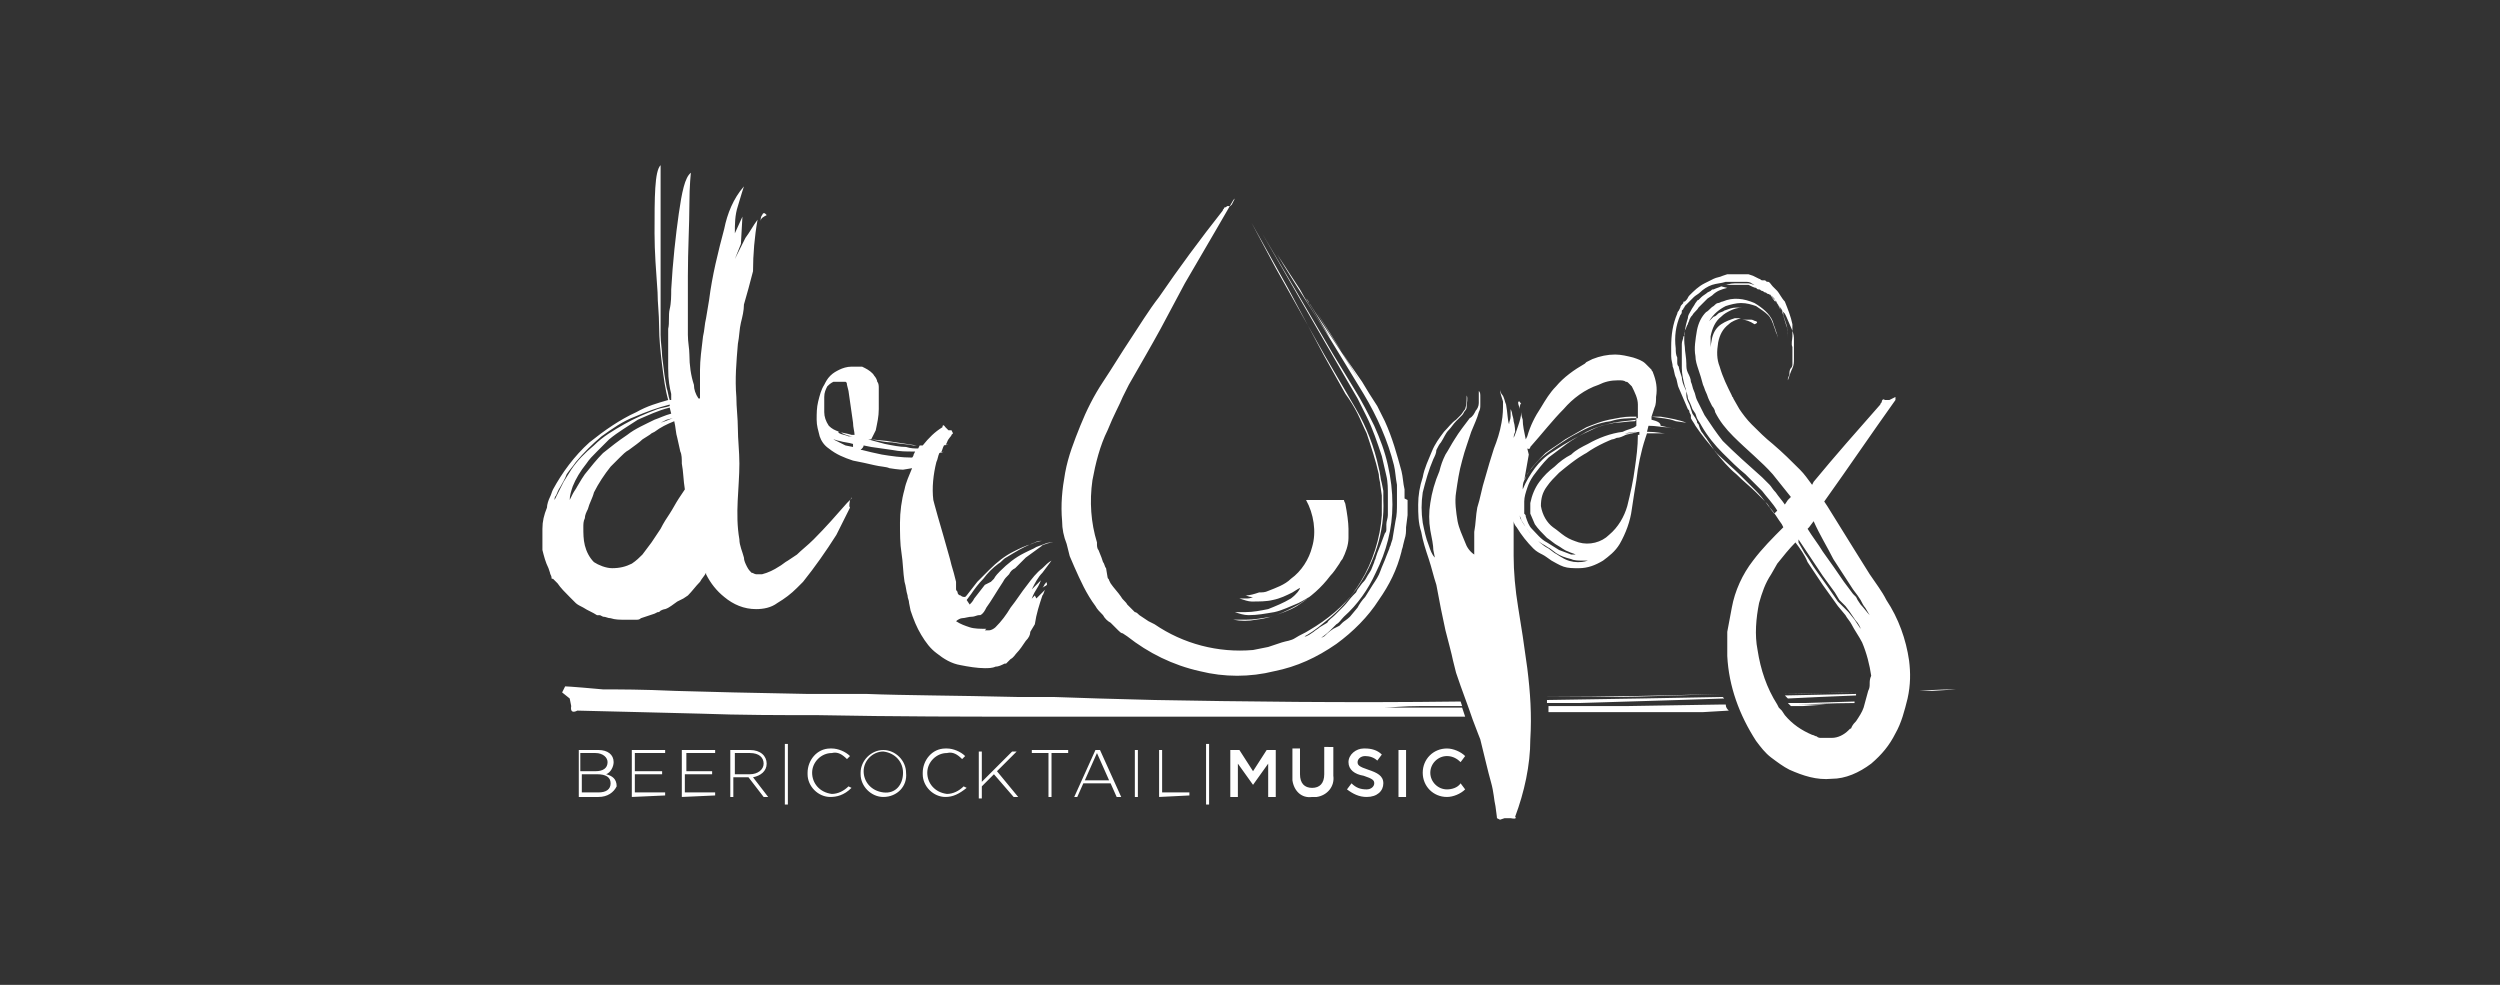 <?xml version="1.0" encoding="utf-8"?>
<!-- Generator: Adobe Illustrator 21.1.0, SVG Export Plug-In . SVG Version: 6.00 Build 0)  -->
<svg version="1.1" id="Livello_1" xmlns="http://www.w3.org/2000/svg" xmlns:xlink="http://www.w3.org/1999/xlink" x="0px" y="0px"
	 viewBox="0 0 165 65" style="enable-background:new 0 0 165 65;" xml:space="preserve">
<rect x="0" y="0" width="165" height="65" fill="#333333" stroke="none"/>
<style type="text/css">
	.st0{fill:none;}
	.st1{fill:#FFFFFF;}
</style>
<rect class="st0" width="165" height="65"/>
<title>drops-bari</title>
<g id="Livello_2">
	<g id="Livello_1-2">
		<path class="st1" d="M107.9,28.7h0.2l0,0H107.9 M108.3,28.7c-0.1,0-0.2,0-0.2,0c0,0.8-0.1,1.5-0.2,2.2c-0.1,0.8-0.3,1.7-0.5,2.5
			c-0.2,0.7-0.6,1.4-1.2,1.9c-0.5,0.5-1.3,0.7-2,0.5c-0.3-0.1-0.6-0.2-0.9-0.4c-0.3-0.2-0.5-0.4-0.8-0.6c-0.4-0.3-0.7-0.8-0.8-1.4
			c0-0.5,0.1-0.9,0.4-1.3c0.2-0.3,0.5-0.6,0.8-0.9c0.6-0.5,1-0.8,1.3-1c0.3-0.2,0.5-0.3,0.5-0.3c0.7-0.5,1.6-0.9,2.5-1.2
			c0.3-0.1,0.5-0.1,0.7-0.1c-0.4,0-0.8,0.1-1.2,0.2c-0.3,0.1-0.7,0.2-1,0.3c-0.3,0.1-0.4,0.2-0.4,0.2c0.2-0.1,0.3-0.1,0.5-0.2
			l0.4-0.1l0.2,0c0,0,0.1,0,0.3-0.1c0.2,0,0.4-0.1,0.6-0.2c0.4-0.1,0.8-0.2,0.9-0.2v0.2L108.3,28.7
			C108.6,28.6,108.2,28.7,108.3,28.7 M104.1,37.1c-0.3,0-0.7-0.1-1-0.3c-0.2-0.1-0.3-0.2-0.5-0.3l-0.4-0.3c-0.4-0.2-0.7-0.5-1.1-0.9
			c-0.2-0.2-0.4-0.5-0.6-0.8c-0.1-0.2-0.2-0.3-0.2-0.5v-0.1c0-0.2,0-0.3,0-0.5l0,0v0.2l0,0v0.1l0,0l0,0v0.1V34
			c0,0.1,0.1,0.2,0.1,0.3c0.1,0.2,0.2,0.3,0.3,0.5c0.3,0.4,0.6,0.8,1.1,1.1c0.2,0.1,0.3,0.2,0.5,0.3l0.4,0.3c0.3,0.2,0.6,0.3,1,0.4
			c0.2,0.1,0.5,0.1,0.8,0.1c0.1,0,0.1,0,0.2,0h0.1C104.5,37.1,104.3,37.1,104.1,37.1 M107.9,27.8c-0.4,0-0.9,0.1-1.3,0.1
			c-0.5,0.1-1,0.2-1.4,0.4c-0.9,0.4-1.8,0.9-2.7,1.5c-0.5,0.3-0.9,0.7-1.2,1.1c-0.3,0.4-0.6,0.9-0.8,1.4c0-0.2,0-0.4,0.1-0.6
			c0.1-0.1,0.1-0.3,0.2-0.4c0.3-0.5,0.8-1,1.2-1.4c0.4-0.3,0.9-0.6,1.3-0.9c0.5-0.3,0.9-0.5,1.4-0.8c0.5-0.2,1-0.4,1.5-0.5
			c0.5-0.1,1-0.2,1.4-0.2h0.4c0,0.1,0,0.1,0,0.2L107.9,27.8 M108,28.5L108,28.5l-0.6,0.1c-0.3,0-0.6,0.1-0.6,0.1
			C107.3,28.6,107.7,28.5,108,28.5 M107.1,28.5c-0.8,0.1-1.6,0.4-2.3,0.8c-0.4,0.2-0.8,0.4-1.1,0.7c-0.4,0.2-0.8,0.5-1.1,0.8
			c-0.4,0.3-0.7,0.6-1,1c-0.3,0.4-0.5,0.9-0.6,1.4c0,0.1,0,0.3,0,0.4v0.1v0.1v0.1c0.1,0.2,0.2,0.5,0.3,0.7c0.2,0.3,0.5,0.6,0.8,0.9
			c0.3,0.2,0.5,0.4,0.7,0.5c0.2,0.1,0.4,0.3,0.7,0.4c0.2,0.1,0.3,0.1,0.5,0.2h0.2c-0.2,0-0.3,0-0.5,0c-0.3-0.1-0.5-0.2-0.8-0.3
			c-0.3-0.2-0.5-0.3-0.8-0.5c-0.4-0.2-0.7-0.6-1-0.9c-0.2-0.2-0.3-0.5-0.4-0.8c0-0.1,0-0.1-0.1-0.2v-0.1v-0.1v-0.1
			c0-0.2,0-0.3,0-0.5c0-0.3,0.1-0.6,0.2-0.9c0.1-0.3,0.2-0.5,0.4-0.8c0.3-0.4,0.6-0.8,1-1.2c0.4-0.3,0.8-0.6,1.2-0.9
			c0.4-0.3,0.8-0.5,1.3-0.8c0.4-0.2,0.9-0.4,1.4-0.5c0.6-0.2,1.3-0.2,1.9-0.3c0,0.1,0,0.1,0,0.2c0,0.1,0,0.2,0,0.2
			C107.8,28.3,107.5,28.3,107.1,28.5 M100.8,29.6c0.2,0.1,0.2-0.1,0.2-0.1c0.8-0.9,1.5-1.8,2.2-2.5c0.6-0.7,1.4-1.3,2.3-1.6
			c0.4-0.2,0.8-0.3,1.3-0.3c0.2,0,0.4,0,0.5,0.1c0.1,0,0.1,0,0.2,0.1l0.1,0.1l0,0l0.1,0.1c0.2,0.4,0.4,0.8,0.4,1.2
			c0,0.3,0,0.6,0,0.9c-0.6,0-1.2,0-1.8,0.2c-0.8,0.1-1.5,0.4-2.2,0.8c-0.4,0.2-0.7,0.4-1,0.6c-0.3,0.2-0.6,0.4-1,0.7
			c-0.4,0.3-0.7,0.6-1,1c-0.2,0.2-0.4,0.5-0.5,0.8l0,0c0.2-1.1,0.3-1.7,0.3-1.7L100.8,29.6L100.8,29.6 M109,27.7l0-0.2
			c0.6,0.1,1.1,0.1,1.6,0.3l0.7,0.1c-0.5-0.2-1.1-0.3-1.7-0.4l-0.6,0l0,0l0.2-0.6c0.1-0.2,0.1-0.5,0.1-0.7c0.1-0.6,0-1.1-0.2-1.6
			c0-0.1-0.1-0.1-0.1-0.2l-0.1-0.1l-0.1-0.1l-0.1-0.1l0,0l0,0l0,0l-0.1-0.1l0,0l0,0c-0.2-0.2-0.5-0.3-0.8-0.4
			c-0.4-0.1-0.8-0.2-1.2-0.2c-0.5,0-1,0.1-1.5,0.3l-0.4,0.2l-0.1,0.1c-0.7,0.4-1.4,0.9-1.9,1.5c-0.4,0.4-0.7,0.9-1,1.4
			c-0.4,0.6-0.7,1.2-0.9,1.9l-0.1,0.2c-0.1-0.5-0.2-0.9-0.2-1.3c-0.1-0.3-0.1-0.4-0.1-0.6v0.1c0,0.3-0.1,0.6-0.2,0.9
			c-0.1,0.3-0.2,0.6-0.3,0.8l-0.1,0.4c0,0,0.1-0.2,0.1-0.4s0.1-0.4,0.1-0.4s0-0.4-0.1-0.7c0-0.2-0.1-0.4-0.1-0.5S99.7,27,99.7,27
			c0,0.2,0,0.3,0,0.5c0,0.2-0.1,0.3-0.1,0.5c-0.1-0.2-0.1-0.8-0.2-1.3c-0.1-0.2-0.1-0.5-0.3-0.7C99,25.8,99,25.7,99,25.7
			c0,0.2,0.1,0.5,0.2,0.8c0,0.5,0,0.9-0.1,1.4c-0.1,0.6-0.3,1.2-0.5,1.7c-0.2,0.6-0.4,1.3-0.6,2c-0.2,0.6-0.3,1.3-0.5,1.9
			c-0.1,0.5-0.1,1.1-0.2,1.6c0,0.5,0,0.9,0,1.1v0.4c-0.3-0.2-0.5-0.5-0.6-0.8c-0.2-0.5-0.4-0.9-0.5-1.4c-0.1-0.6-0.2-1.3-0.1-1.9
			c0.1-0.7,0.2-1.4,0.4-2.1c0.1-0.4,0.2-0.7,0.3-1c0.1-0.3,0.2-0.6,0.3-0.9c0.2-0.5,0.4-0.9,0.5-1.3c0.1-0.2,0.1-0.3,0.1-0.5
			c0-0.2,0-0.3,0-0.5c0-0.2,0-0.3-0.1-0.4v-0.1c0,0.1,0,0.5,0,0.9c0,0.2-0.1,0.4-0.2,0.5c-0.1,0.2-0.2,0.4-0.4,0.5
			c-0.3,0.4-0.7,0.9-1,1.4c-0.2,0.3-0.4,0.7-0.6,1c-0.2,0.4-0.3,0.7-0.4,1.1c-0.3,0.7-0.5,1.4-0.6,2.1c-0.1,0.6-0.1,1.2,0,1.8
			c0.1,0.5,0.2,1,0.2,1.3l0.1,0.5c-0.2-0.2-0.3-0.5-0.4-0.8c-0.2-0.5-0.3-1-0.4-1.5c-0.1-0.7-0.1-1.3,0-2c0.2-0.8,0.4-1.5,0.7-2.2
			c0.1-0.2,0.2-0.4,0.2-0.6c0.1-0.2,0.2-0.4,0.3-0.5c0.2-0.3,0.3-0.6,0.5-0.8c0.2-0.2,0.3-0.4,0.5-0.6l0.2-0.2
			c0.1-0.1,0.2-0.2,0.2-0.2c0.1-0.1,0.1-0.2,0.2-0.3c0.1-0.1,0.1-0.2,0.1-0.3c0-0.2,0.1-0.5,0-0.7c0-0.2,0-0.4,0-0.5s0-0.2,0-0.2
			c0,0.1,0,0.4,0,0.7c0,0.3,0,0.6-0.1,0.9c-0.1,0.1-0.2,0.3-0.3,0.4c-0.1,0.1-0.2,0.2-0.3,0.3c-0.3,0.2-0.5,0.5-0.8,0.8
			c-0.3,0.4-0.6,0.8-0.8,1.3c-0.2,0.5-0.5,1.1-0.6,1.7c-0.2,0.6-0.3,1.2-0.3,1.8c0,0.6,0,1.2,0.2,1.8c0.1,0.6,0.3,1.2,0.5,1.8
			c0.2,0.6,0.3,1.1,0.5,1.7c0.2,1.1,0.4,2.1,0.6,3c0.2,0.8,0.4,1.5,0.5,2l0.2,0.8c0.4,1.2,0.8,2.2,1.1,3.1c0.3,0.8,0.5,1.3,0.5,1.3
			c0.3,1.2,0.5,2.1,0.7,2.8s0.2,1.2,0.3,1.6c0.1,0.7,0.1,0.8,0.1,0.8l0.2,0.1l0.3-0.1h0.4c0.5,0.1,0.3-0.1,0.3-0.1
			c0.6-1.6,1-3.4,1-5.1c0.1-1.6,0-3.1-0.2-4.7c-0.2-1.5-0.4-2.8-0.6-4c-0.2-1.2-0.3-2.4-0.3-3.4c0-0.8,0-1.6,0-2.3
			c0,0.1,0.1,0.3,0.2,0.4c0.3,0.5,0.7,1,1.1,1.4c0.2,0.2,0.4,0.3,0.6,0.4c0.2,0.1,0.3,0.2,0.6,0.4c0.2,0.1,0.5,0.3,0.8,0.4
			c0.3,0.1,0.6,0.1,1,0.1c0.6,0,1.1-0.2,1.6-0.5c0.4-0.3,0.8-0.6,1.1-1.1c0.4-0.7,0.7-1.5,0.8-2.3c0.1-0.7,0.2-1.3,0.3-1.9
			c0.1-0.9,0.3-1.9,0.6-2.8l0.1-0.3c0.6,0,1.2,0,1.2,0c-0.2,0-0.6-0.1-1.1-0.1h-0.1l0.1-0.4c0.5,0,0.9,0.1,1.2,0.1l0.6,0.1
			c-0.1,0-0.5-0.1-1-0.2C109.6,27.9,109.4,27.8,109,27.7 M100.3,26.5c-0.1,0-0.1,0-0.1,0.1c0,0.1,0.1,0.3,0.1,0.4
			c0-0.1,0-0.3,0.1-0.4C100.4,26.6,100.3,26.6,100.3,26.5 M115.8,21.4c0,0,0.3-0.1,0.1-0.2c-0.1,0-0.2-0.1-0.3-0.1
			c-0.2,0-0.4,0-0.6,0H115C115.2,21.1,115.5,21.2,115.8,21.4 M123.4,45.1c0,0.2,0,0.3-0.1,0.5c-0.1,0.4-0.2,0.7-0.3,1.1
			c-0.1,0.3-0.3,0.6-0.5,0.9c-0.1,0.1-0.2,0.2-0.3,0.4c0,0.1-0.1,0.1-0.1,0.1c0,0-0.1,0.1-0.1,0.1c-0.3,0.3-0.7,0.5-1.1,0.5
			c-0.1,0-0.1,0-0.2,0h-0.2c-0.1,0-0.2,0-0.3,0c-0.1,0-0.2,0-0.3-0.1c-0.1,0-0.2-0.1-0.3-0.1c-0.7-0.3-1.3-0.7-1.8-1.3l-0.2-0.3
			l-0.2-0.2l-0.1-0.2c-0.7-1.1-1.1-2.3-1.3-3.6c-0.2-1-0.1-2.1,0.1-3.1c0.2-0.7,0.4-1.3,0.8-1.9c0.1-0.2,0.3-0.5,0.4-0.7
			c0.4-0.5,0.8-1,1.2-1.4c0.3,0.4,0.6,0.8,0.8,1.3l1,1.5l1,1.4l0.5,0.6c0.1,0.2,0.3,0.4,0.4,0.6c0.2,0.4,0.5,0.8,0.7,1.2
			c0.3,0.7,0.5,1.5,0.6,2.2C123.4,44.8,123.4,45,123.4,45.1 M118.7,35.6l0.8,1.2l0.8,1.2l0.8,1.1l0.3,0.5l0.2,0.2l0.2,0.2
			c0.4,0.5,0.6,0.9,0.8,1.1c0.2,0.3,0.2,0.4,0.2,0.4s-0.2-0.3-0.4-0.6l-0.4-0.5l-0.3-0.3l-0.1-0.1l-0.1-0.1l-0.2-0.2
			c-0.4-0.6-0.9-1.3-1.4-2c-0.3-0.4-0.5-0.8-0.8-1.2l-0.4-0.7L118.7,35.6L118.7,35.6 M121,36.9l1.3,2l0.3,0.4l0.2,0.3
			c0.1,0.2,0.2,0.4,0.3,0.5l0.3,0.5c-0.2-0.2-0.4-0.5-0.6-0.7l-0.2-0.3l-0.1-0.2l-0.1-0.1l-0.1-0.1l-0.6-0.8c-0.4-0.6-0.9-1.3-1.4-2
			c-0.3-0.5-0.7-1-1-1.5l0.1-0.1l0.3-0.4C120.1,35.3,120.6,36.1,121,36.9 M126,43.6c-0.2-1.4-0.7-2.8-1.5-4
			c-0.3-0.6-0.7-1.1-1.1-1.7l-1-1.6l-1.8-2.9l-0.2-0.3l1.2-1.7l2.3-3.3l1.2-1.7v-0.2l-0.2,0.1l-0.2,0.1h-0.3c-0.1-0.1-0.2,0-0.2,0.1
			c0,0.1-0.1,0.1-0.1,0.2c-1.5,1.7-3,3.4-4.4,5.1l-0.1,0.2c-0.3-0.4-0.5-0.7-0.8-1c-0.6-0.6-1.1-1.1-1.8-1.7
			c-0.5-0.4-0.9-0.8-1.4-1.3c-0.3-0.3-0.6-0.7-0.8-1c-0.1-0.2-0.3-0.5-0.4-0.7c0-0.1-0.1-0.1-0.1-0.2c-0.3-0.6-0.6-1.2-0.8-1.9
			c-0.2-0.5-0.2-1-0.1-1.6c0.1-0.5,0.3-0.9,0.7-1.2c0.2-0.2,0.5-0.3,0.8-0.4c-0.1,0-0.3,0-0.4,0c-0.3,0.1-0.6,0.2-0.9,0.4
			c-0.3,0.2-0.5,0.5-0.6,0.9c-0.1,0.5-0.2,1.1-0.1,1.7c0,0.2,0.1,0.4,0.1,0.5l0.1,0.2c0,0,0-0.1-0.1-0.3c-0.1-0.2-0.1-0.5-0.1-0.7
			c0-0.2,0-0.5,0-0.7c0-0.1,0-0.2,0-0.3c0-0.2,0-0.3,0-0.5c0.1-0.5,0.3-1,0.7-1.3c0.2-0.2,0.4-0.3,0.6-0.4c0.2-0.1,0.5-0.2,0.8-0.2
			c-0.1,0-0.2,0-0.4,0c-0.3,0-0.5,0.1-0.8,0.2c-0.1,0.1-0.3,0.1-0.4,0.2c-0.1,0.1-0.2,0.2-0.3,0.2c-0.1,0.1-0.1,0.1-0.2,0.2
			l-0.1,0.1c0.3-0.5,0.7-0.8,1.1-1c0.3-0.1,0.7-0.2,1-0.2c0.4,0,0.7,0.1,1,0.2c0.3,0.2,0.6,0.4,0.8,0.6c0.2,0.2,0.3,0.5,0.4,0.8
			c0.1,0.2,0.1,0.4,0.2,0.5c0,0.1,0,0.2,0,0.2c0-0.4-0.2-0.7-0.3-1.1c-0.2-0.5-0.7-0.9-1.2-1.2c-0.7-0.3-1.4-0.4-2.1-0.1
			c-0.1,0-0.2,0.1-0.3,0.1c-0.1,0-0.2,0.1-0.3,0.2c-0.2,0.1-0.3,0.3-0.5,0.4c-0.3,0.3-0.5,0.7-0.6,1.2c-0.1,0.6-0.2,1.2-0.1,1.7
			c0,0.3,0.1,0.6,0.2,0.9s0.2,0.6,0.3,1c0.1,0.2,0.1,0.3,0.2,0.5c0.1,0.2,0.1,0.3,0.2,0.5l0.1,0.2l0.1,0.2c0.1,0.1,0.2,0.3,0.2,0.4
			c0.3,0.6,0.7,1.1,1.2,1.6c0.9,0.9,1.9,1.7,2.6,2.5c0.4,0.5,0.8,1,1.2,1.5l-0.1,0.1l-0.1,0.1l-0.2,0.3c-0.2-0.3-0.4-0.5-0.6-0.8
			c-0.2-0.2-0.3-0.4-0.4-0.5s-0.3-0.3-0.5-0.5c-0.9-0.8-1.8-1.6-2.6-2.4c-0.4-0.5-0.8-1.1-1.2-1.7l-0.1-0.2l-0.1-0.2l-0.3-0.6
			c-0.1-0.2-0.1-0.4-0.2-0.6c-0.1-0.2-0.1-0.4-0.2-0.6c0-0.2-0.1-0.4-0.2-0.6s-0.1-0.4-0.1-0.6c0-0.4-0.1-0.8-0.1-1.1
			c-0.1-0.6,0-1.3,0.2-1.9c0-0.2,0.1-0.3,0.2-0.5c0.1-0.2,0.2-0.3,0.3-0.5c0.1-0.1,0.1-0.2,0.2-0.2l0.2-0.2c0.1-0.1,0.3-0.2,0.4-0.3
			l0.2-0.1c0.1-0.1,0.1-0.1,0.2-0.1c0.2-0.1,0.3-0.1,0.5-0.2c0.3-0.1,0.6-0.2,0.9-0.2c0.2,0,0.3,0,0.5,0c0.2,0,0.3,0,0.4,0
			c0.1,0,0.3,0.1,0.4,0.1l0.2,0.1c0.1,0,0.1,0,0.2,0.1c0.1,0,0.1,0.1,0.2,0.1c0.1,0,0.1,0.1,0.2,0.1l0.1,0.1l0.1,0.1l0.2,0.3
			c0.1,0.1,0.1,0.2,0.2,0.2c0.1,0.1,0.1,0.2,0.2,0.3c0,0.1,0.1,0.2,0.2,0.3c0.1,0.1,0.1,0.2,0.1,0.3l0.1,0.3
			c0.1,0.3,0.2,0.6,0.2,0.9c0,0.1,0,0.3,0,0.4c0,0.1,0,0.2,0,0.3v0.2l0,0c0-0.1,0-0.1,0-0.2s0-0.2,0-0.4c0-0.3,0-0.6-0.1-0.8
			c-0.1-0.3-0.2-0.7-0.3-1c-0.1-0.1-0.2-0.3-0.3-0.5c-0.1-0.2-0.3-0.3-0.4-0.5c-0.1-0.1-0.2-0.2-0.2-0.2c-0.1,0-0.2-0.2-0.3-0.2
			c-0.1,0-0.1-0.1-0.2-0.1l-0.2-0.1l-0.2-0.1l-0.2-0.1c-0.1-0.1-0.3-0.1-0.4-0.1c-0.1,0-0.3,0-0.4,0c-0.3,0-0.6,0-0.9,0
			c-0.3,0.1-0.6,0.1-0.9,0.2c-0.3,0.1-0.6,0.3-0.8,0.5c-0.1,0.1-0.3,0.2-0.4,0.3l-0.1,0.1l-0.1,0.1l-0.2,0.2l-0.2,0.2
			c0,0.1-0.1,0.1-0.1,0.2l-0.1,0.1l0,0.1c0,0.1-0.1,0.2-0.1,0.2c-0.3,0.7-0.4,1.4-0.3,2.2c0,0.2,0,0.4,0.1,0.6v0.3
			c0,0.1,0,0.2,0.1,0.3c0,0.1,0.1,0.4,0.2,0.7c0,0.2,0.1,0.5,0.2,0.7c0.1,0.2,0.2,0.5,0.2,0.7c0.1,0.2,0.2,0.4,0.3,0.7l0.2,0.3
			l0.1,0.3c0.1,0.2,0.2,0.3,0.3,0.5c0.4,0.7,0.9,1.3,1.4,1.8c0.5,0.5,1,1,1.5,1.4c0.2,0.2,0.4,0.4,0.6,0.6c0.2,0.2,0.3,0.3,0.5,0.5
			c0.3,0.4,0.7,0.8,1,1.3l-0.1,0.1l-0.1,0.1c-0.4-0.5-0.7-1-1.2-1.5c-0.3-0.3-0.7-0.7-1.1-1.1c-0.4-0.4-1-0.9-1.5-1.4
			c-0.5-0.6-1-1.2-1.4-1.8c-0.1-0.2-0.2-0.3-0.3-0.5l0-0.2l-0.1-0.2c0-0.1,0-0.1-0.1-0.2c-0.1-0.2-0.2-0.5-0.3-0.7
			c-0.1-0.2-0.2-0.5-0.3-0.7c-0.1-0.2-0.1-0.5-0.2-0.7c-0.1-0.2-0.1-0.5-0.2-0.7c0-0.2-0.1-0.4-0.1-0.7c0-0.2,0-0.4,0-0.6
			c0-0.8,0.1-1.5,0.4-2.2c0,0,0-0.1,0.1-0.2l0.1-0.2c0-0.1,0.1-0.2,0.2-0.3c0-0.1,0-0.1,0.1-0.1l0.1-0.1c0.1-0.1,0.1-0.2,0.2-0.3
			c0.3-0.3,0.6-0.6,1-0.8c0.2-0.1,0.4-0.2,0.6-0.3c0.2-0.1,0.4-0.1,0.6-0.2l0.3-0.1h0.3c0.2,0,0.4,0,0.6,0c0.2,0,0.4,0,0.5,0
			l0.3,0.1l0.2,0.1l0.2,0.1c0.1,0,0.1,0.1,0.2,0.1l0.1,0h0.1l0,0c0.1,0.1,0.1,0.1,0.2,0.1c0.1,0,0.2,0.2,0.3,0.3
			c0.1,0.1,0.2,0.2,0.3,0.3c0.1,0.1,0.3,0.5,0.5,0.7c0.2,0.5,0.4,1,0.5,1.5c0,0.1,0,0.2,0,0.4c0,0.1,0,0.3,0,0.4
			c0,0.2-0.1,0.5,0,0.7c0,0,0,0.1,0,0.1V24c0,0.1,0,0.2-0.1,0.3s-0.1,0.3-0.1,0.4c0,0.1-0.1,0.2-0.1,0.3v0.1
			c0.1-0.3,0.2-0.6,0.3-0.8c0.1-0.2,0.1-0.4,0.1-0.6c0-0.1,0-0.2,0-0.3v-0.1c0,0,0-0.1,0-0.1c0-0.1,0-0.1,0-0.2s0-0.3,0-0.4
			s0-0.2,0-0.3c0-0.2-0.1-0.5-0.2-0.7c-0.1-0.2-0.2-0.5-0.3-0.7l-0.1-0.2c0,0-0.1-0.1-0.1-0.1c-0.1-0.1-0.1-0.2-0.2-0.3
			c-0.1-0.1-0.2-0.2-0.2-0.3l-0.1-0.1l-0.1-0.2l-0.2-0.2c-0.1,0-0.1-0.1-0.2-0.1c-0.1,0-0.1-0.1-0.2-0.1c-0.1,0-0.1-0.1-0.2-0.1
			c-0.1,0-0.1-0.1-0.2-0.1c-0.1,0-0.1,0-0.2-0.1c-0.1,0-0.3-0.1-0.5-0.2h-0.1c0,0-0.1,0-0.1,0h-0.2c-0.2,0-0.3,0-0.5,0h-0.3
			c-0.1,0-0.2,0-0.3,0l-0.3,0.1L114,19c-0.4,0.1-0.7,0.2-1,0.5l-0.3,0.2l-0.2,0.2l-0.2,0.2c0,0-0.1,0.1-0.1,0.1l-0.1,0.1
			c-0.1,0.2-0.3,0.3-0.4,0.5c-0.1,0.1-0.1,0.1-0.2,0.3c0,0.1-0.1,0.2-0.1,0.3c-0.1,0.1-0.1,0.3-0.2,0.4c0,0,0,0.1,0,0.1V22
			c0,0.1,0,0.2-0.1,0.2c0,0.2-0.1,0.3-0.1,0.5c0,0.2,0,0.3,0,0.5s0,0.4,0,0.5l0,0.6c0,0.4,0.1,0.8,0.2,1.2c0.1,0.2,0.1,0.4,0.1,0.6
			c0,0.2,0.1,0.4,0.2,0.6l0.2,0.6l0.2,0.3l0.1,0.2c0,0.1,0,0.1,0.1,0.2l0.1,0.3l0.1,0.2c0.1,0.1,0.2,0.3,0.3,0.4
			c0.2,0.3,0.4,0.6,0.6,0.9c0.4,0.5,0.9,1.1,1.4,1.5c0.5,0.5,0.9,0.8,1.3,1.2l0.5,0.5c0.2,0.2,0.3,0.3,0.4,0.5
			c0.3,0.3,0.5,0.7,0.8,1.1l0.1,0.2c-0.7,0.7-1.4,1.4-2,2.2c-0.7,0.9-1.2,2-1.4,3.1c-0.1,0.5-0.2,1.1-0.3,1.6c0,0.5,0,1.1,0,1.6
			c0.1,2,0.8,3.9,1.9,5.6c0.3,0.4,0.6,0.8,1,1.1c0.4,0.3,0.8,0.6,1.2,0.8c0.9,0.4,1.8,0.7,2.8,0.6c0.9,0,1.8-0.4,2.6-1
			c0.7-0.6,1.2-1.2,1.6-2c0.4-0.7,0.6-1.5,0.8-2.3C126.1,45.2,126.1,44.4,126,43.6 M118.5,23.6C118.5,23.6,118.5,23.6,118.5,23.6
			L118.5,23.6 M59.8,30.5H60l0,0H59.8 M58.2,30c-0.5-0.1-0.9-0.2-1.3-0.3h-0.1l0,0c0.1-0.1,0.2-0.2,0.2-0.3l0.5,0.1l1.4,0.2
			c0.5,0.1,0.9,0.1,1.4,0.1h0.1L60.3,30c0,0.1-0.1,0.2-0.1,0.2C59.5,30.2,58.8,30.1,58.2,30 M57.3,29L57.3,29h0.2
			c0.5,0.1,1,0.2,1.4,0.2c0.5,0.1,0.9,0.1,1.4,0.2h0.4l-0.1,0.2c-0.2,0-0.5,0-0.8-0.1c-0.4,0-0.9-0.1-1.4-0.2L57.3,29L57.3,29
			 M56.3,29.5L56.3,29.5l-0.5-0.1c-0.2-0.1-0.4-0.2-0.6-0.3L55,29c0.1,0,0.3,0.1,0.4,0.1c0.3,0.1,0.6,0.1,0.9,0.2l0,0
			C56.3,29.3,56.3,29.4,56.3,29.5 M54.7,28.1c-0.2-0.3-0.3-0.6-0.3-0.9c0-0.3,0-0.7,0-1c0-0.3,0.1-0.5,0.2-0.7
			c0.1-0.1,0.2-0.2,0.4-0.3c0.1,0,0.2,0,0.3,0h0.1l0.1,0h0.1l0,0l0,0l0,0c0,0,0.1,0,0.1,0c0,0,0.1,0,0.1,0c0,0,0.1,0,0.1,0.2
			l0.1,0.4l0.3,2.1c0,0.3,0.1,0.6,0.1,0.8h-0.2c-0.3-0.1-0.5-0.1-0.8-0.2C55.1,28.4,54.9,28.3,54.7,28.1 M56.3,28.8L56.3,28.8
			l-0.3,0c-0.2-0.1-0.4-0.1-0.6-0.2l-0.1-0.1h0c0.1,0,0.2,0,0.3,0.1C55.8,28.7,56.1,28.8,56.3,28.8L56.3,28.8 M68.3,39.3
			c-0.2,0.2-0.4,0.4-0.5,0.6l-0.2,0.3l0.5-0.7c0,0,0.1-0.3,0.3-0.6s0.3-0.6,0.3-0.6l-0.3,0.3l-0.3,0.3c0.2-0.4,0.4-0.8,0.7-1.1
			c0.3-0.4,0.6-0.8,0.6-0.8c-0.2,0.1-0.4,0.3-0.6,0.5c-0.4,0.3-0.7,0.7-1,1.1c-0.4,0.5-0.7,1-1.1,1.5c-0.3,0.5-0.6,0.9-1,1.3
			c-0.1,0.1-0.3,0.2-0.4,0.2c0,0,0,0,0,0l0,0h-0.1l-0.1,0H65l0,0l0,0l0.1-0.1H65c-0.3,0-0.7,0-1-0.1c-0.3-0.1-0.6-0.2-0.9-0.4
			c0.1-0.1,0.3-0.2,0.4-0.2c0.2,0,0.4-0.1,0.7-0.1c0.1,0,0.3-0.1,0.4-0.1l0,0l0,0l0,0l0,0l0,0l0,0c0,0,0,0,0.1,0l0,0h0
			c0.2-0.1,0.3-0.3,0.4-0.5c0.3-0.4,0.7-1.1,1.1-1.7c0.1-0.2,0.2-0.3,0.4-0.5c0.1-0.2,0.2-0.3,0.4-0.4c0.2-0.2,0.5-0.5,0.7-0.7
			c0.4-0.3,0.7-0.5,1.1-0.8l0.4-0.2c-0.3,0.1-0.5,0.2-0.8,0.3c-0.5,0.3-1.1,0.6-1.5,0.9c-0.3,0.3-0.6,0.5-0.9,0.8
			c-0.3,0.3-0.6,0.7-0.8,1c-0.2,0.3-0.5,0.6-0.7,0.8c-0.1,0.1-0.2,0.2-0.3,0.3L64.2,40c0.2-0.2,0.4-0.4,0.6-0.6
			c0.2-0.3,0.5-0.7,0.8-1.1c0.3-0.4,0.6-0.7,1-1c0.2-0.1,0.3-0.3,0.5-0.4l0.5-0.3c0.5-0.3,0.9-0.5,1.4-0.7c0.2-0.1,0.3-0.1,0.4-0.1
			l0.1,0c-0.2,0-0.5,0.1-0.7,0.2c-0.4,0.1-0.8,0.3-1.2,0.5c-0.6,0.3-1.1,0.7-1.6,1.2c-0.1,0.1-0.3,0.3-0.4,0.5l-0.2,0.2L65,38.6
			l-0.7,0.9c-0.1,0.2-0.2,0.3-0.3,0.4l-0.2-0.3l0.3-0.4c0.2-0.3,0.5-0.7,0.8-1c0.3-0.4,0.6-0.7,1-1c0.2-0.1,0.3-0.3,0.5-0.4l0.5-0.3
			c0.5-0.3,0.9-0.5,1.4-0.7c0.2-0.1,0.3-0.1,0.4-0.1l0.1,0c-0.2,0-0.5,0.1-0.7,0.2c-0.4,0.1-0.8,0.3-1.2,0.5
			c-0.6,0.3-1.1,0.7-1.6,1.2c-0.1,0.1-0.3,0.3-0.4,0.4l-0.2,0.2l-0.2,0.2l-0.7,0.9l-0.1,0.1c-0.1,0-0.2,0-0.3-0.1
			c-0.1,0-0.2-0.1-0.2-0.2c0-0.1-0.1-0.1-0.1-0.2c0-0.1,0-0.1,0-0.2c0,0,0-0.1,0-0.1v-0.1l0,0l0,0v0v-0.1c-0.1-0.4-0.2-0.8-0.3-1.1
			l-0.1-0.4c-0.3-1.1-0.6-2.1-0.8-2.8c-0.2-0.7-0.3-1.1-0.3-1.1c-0.1-0.8,0-1.7,0.2-2.5c0.1-0.2,0.1-0.4,0.2-0.6l0.3-0.1l-0.2,0.1
			c0.1-0.2,0.1-0.3,0.2-0.5l0.3-0.1l-0.2,0.1l0.1-0.2l0,0l0.3-0.1l-0.3,0.1l0,0c0.1-0.3,0.3-0.4,0.3-0.5l0.1-0.1l-0.1-0.2h-0.2
			l-0.2-0.2c-0.2-0.3-0.2,0-0.2,0c-0.5,0.3-0.9,0.7-1.3,1.2h-0.4c-0.7-0.1-1.3-0.2-2-0.3l-1-0.1c0.1-0.2,0.2-0.4,0.3-0.6
			c0.1-0.5,0.2-0.9,0.2-1.4c0-0.2,0-0.5,0-0.7c0-0.1,0-0.2,0-0.3s0-0.2,0-0.4c0-0.1,0-0.3-0.1-0.4c0-0.1-0.1-0.3-0.2-0.4
			c-0.1-0.2-0.4-0.4-0.6-0.5l-0.2-0.1c-0.1,0-0.2,0-0.2,0c-0.2,0-0.3,0-0.5,0c-0.3,0-0.6,0.1-0.8,0.2c-0.2,0.1-0.4,0.2-0.6,0.4
			c-0.2,0.2-0.3,0.4-0.4,0.6c-0.2,0.3-0.3,0.7-0.4,1.1c-0.1,0.4-0.1,0.8-0.1,1.2c0,0.4,0.1,0.7,0.2,1.1c0.1,0.3,0.3,0.6,0.6,0.8
			c0.5,0.4,1,0.6,1.6,0.8c0.5,0.1,1,0.2,1.4,0.3s0.8,0.1,1,0.2c0.6,0.1,0.9,0.1,0.9,0.1l0.6-0.1c-0.2,0.5-0.4,0.9-0.5,1.4
			c-0.2,0.7-0.3,1.5-0.3,2.2c0,0.7,0,1.4,0.1,2c0.1,0.6,0.1,1.3,0.2,1.9c0.1,0.3,0.1,0.6,0.2,0.9c0,0.2,0.1,0.3,0.1,0.5l0.1,0.5
			c0.2,0.6,0.4,1.1,0.7,1.6c0.3,0.5,0.6,0.9,1,1.2c0.5,0.4,1,0.7,1.6,0.8c0.5,0.1,1.1,0.2,1.6,0.2c0.2,0,0.5,0,0.7-0.1
			c0.2,0,0.4-0.1,0.6-0.2h0l0,0l0,0l0,0h0.1l0.1-0.1l0.1-0.1l0.1-0.1c0.2-0.1,0.3-0.3,0.4-0.4c0.2-0.2,0.4-0.5,0.6-0.8
			c0.2-0.2,0.3-0.4,0.3-0.6l0.3-0.5c0.1-0.7,0.3-1.3,0.5-1.9c0.1-0.1,0.1-0.3,0.2-0.4c-0.2,0.2-0.4,0.4-0.6,0.6 M69,38.5
			c-0.1,0.1-0.1,0.2-0.2,0.3c0.1-0.1,0.2-0.1,0.3-0.2C69.1,38.6,69.1,38.3,69,38.5 M44.8,32.9c-0.2,0.3-0.4,0.7-0.6,1
			s-0.4,0.6-0.6,1c-0.2,0.3-0.4,0.6-0.6,0.9l-0.3,0.4l-0.3,0.4c-0.2,0.2-0.4,0.4-0.7,0.6c-0.4,0.2-0.8,0.3-1.3,0.3
			c-0.4,0-0.9-0.2-1.2-0.4c-0.3-0.3-0.5-0.7-0.6-1.1c-0.1-0.4-0.1-0.8-0.1-1.2c0-0.2,0-0.4,0.1-0.6c0-0.2,0.1-0.4,0.2-0.6
			c0.1-0.4,0.3-0.7,0.4-1.1c0.3-0.6,0.7-1.2,1.1-1.7c0.2-0.2,0.4-0.4,0.6-0.6c0.2-0.2,0.4-0.4,0.6-0.5c0.4-0.3,0.7-0.5,0.9-0.7
			c0.3-0.2,0.5-0.3,0.6-0.4l0.2-0.1c0.4-0.3,0.8-0.5,1.3-0.7c0.1,0.4,0.1,0.8,0.2,1.1l0.2,0.9c0.1,0.2,0.1,0.5,0.1,0.8
			c0.1,0.5,0.1,1.1,0.2,1.7v0L44.8,32.9 M38.1,32.1c-0.1,0.2-0.2,0.3-0.3,0.5l-0.2,0.4c0-0.3,0.1-0.6,0.2-0.9c0.2-0.5,0.5-1,0.9-1.5
			c0.2-0.3,0.4-0.5,0.7-0.8c0.3-0.3,0.5-0.5,0.8-0.8c0.6-0.5,1.3-0.9,1.9-1.3c0.7-0.3,1.3-0.6,2.1-0.8l0,0l0.1,0.4
			c-0.4,0.1-0.8,0.3-1.1,0.4c-0.6,0.3-1.3,0.6-1.8,1c-0.6,0.4-1.1,0.8-1.6,1.2c-0.4,0.4-0.8,0.9-1.2,1.4l-0.2,0.3L38.1,32.1
			 M37.2,31.8c-0.1,0.2-0.2,0.4-0.3,0.6c-0.1,0.2-0.2,0.4-0.3,0.6c0-0.1,0-0.2,0.1-0.3c0.1-0.2,0.1-0.3,0.3-0.6
			c0.1-0.2,0.3-0.5,0.4-0.8c0.2-0.3,0.4-0.5,0.6-0.8c0.5-0.6,1.1-1.2,1.7-1.7c0.7-0.5,1.4-1,2.2-1.3c0.7-0.3,1.5-0.6,2.3-0.8v0.1
			c-0.3,0.1-0.5,0.1-0.8,0.2c-0.8,0.3-1.5,0.6-2.2,1c-0.7,0.4-1.4,0.8-2,1.4c-0.6,0.5-1.1,1-1.5,1.6C37.5,31.3,37.4,31.5,37.2,31.8
			 M44.4,26.6v0.1l0,0C44.4,26.7,44.4,26.7,44.4,26.6L44.4,26.6 M46.2,26.4c0,0.1,0,0.1,0,0.1C46.2,26.5,46.2,26.4,46.2,26.4
			L46.2,26.4 M44.4,27.6L44.4,27.6l-0.5,0.2l-0.3,0.1l0.4-0.2L44.4,27.6L44.4,27.6 M56.1,33L56.1,33c-0.1,0.1-0.2,0.2-0.2,0.2
			c-0.7,0.8-1.4,1.6-2.2,2.4c-0.4,0.4-0.8,0.7-1.1,1L52,37c-0.2,0.1-0.4,0.3-0.6,0.4c-0.3,0.2-0.7,0.4-1.1,0.5c-0.1,0-0.3,0-0.4,0
			c-0.1,0-0.2-0.1-0.3-0.1c-0.1-0.1-0.2-0.2-0.3-0.4c-0.1-0.2-0.2-0.4-0.2-0.6c-0.1-0.4-0.3-0.8-0.3-1.2c-0.3-1.7,0-3.4,0-5
			c0-0.8-0.1-1.6-0.1-2.3c0-0.7-0.1-1.4-0.1-2.1c-0.1-1.2,0-2.3,0.1-3.5c0.1-0.5,0.1-1,0.2-1.4s0.2-0.8,0.2-1.2
			c0.2-0.7,0.4-1.4,0.6-2.2c0-1.1,0.1-2.3,0.3-3.4c-0.3,0.4-0.5,0.8-0.8,1.2c-0.4,0.8-0.7,1.4-0.7,1.4l0.4-1l0.1-1.8l-0.5,1.1
			c0-0.6,0-1.2,0.2-1.8c0.2-0.7,0.4-1.3,0.4-1.3c-0.7,0.8-1.1,1.8-1.3,2.8c-0.4,1.5-0.8,3.1-1,4.7l-0.2,1.2
			c-0.1,0.4-0.1,0.8-0.2,1.2c-0.1,0.8-0.2,1.6-0.2,2.2c0,0.6,0,1.1,0,1.5c0,0.2,0,0.3,0,0.4h-0.1c-0.2-0.3-0.3-0.6-0.3-0.9
			c-0.2-0.6-0.3-1.3-0.3-2c0-0.4-0.1-0.8-0.1-1.3s0-0.8,0-1.3c0-0.8,0-1.7,0-2.6c0-1.7,0.1-3.4,0.1-4.7s0.1-2.1,0.1-2.1
			c-0.4,0.3-0.6,1.3-0.8,2.7c-0.2,1.4-0.4,3.2-0.5,5c0,0.4,0,0.9-0.1,1.3s0,0.9-0.1,1.3c0,0.9,0,1.7,0,2.6c0,0.8,0.1,1.3,0.2,1.7
			l0,0.4h-0.1c-0.1-0.3-0.1-0.5-0.2-0.8c-0.1-0.5-0.2-1.2-0.3-2.1c0-0.4-0.1-0.9-0.1-1.4c0-0.2,0-0.5,0-0.8c0-0.3,0-0.4,0-0.6
			c0-0.9,0-1.8,0-2.7c0-1.8,0-3.6,0-4.9s0-2.2,0-2.2c-0.4,0.4-0.4,2.1-0.4,4.5c0,1.2,0.1,2.5,0.2,3.9c0,0.7,0.1,1.4,0.1,2.2
			c0,0.9,0.1,1.8,0.2,2.6c0.1,0.8,0.2,1.6,0.4,2.3c-0.7,0.2-1.4,0.4-2.1,0.8c-1.1,0.5-2.1,1.2-3.1,2c-1,0.9-1.8,2-2.4,3.1
			c-0.1,0.2-0.1,0.3-0.2,0.5c-0.1,0.2-0.2,0.5-0.2,0.7c-0.2,0.5-0.3,0.9-0.3,1.4l0,0.4c0,0.1,0,0.2,0,0.4c0,0.1,0,0.2,0,0.3
			c0,0.1,0,0.2,0,0.3c0.1,0.4,0.2,0.8,0.4,1.2l0.1,0.3c0,0.1,0.1,0.2,0.1,0.3c0,0.1,0,0.1,0.1,0.1l0.1,0.1c0.1,0.1,0.1,0.1,0.2,0.2
			c0.2,0.3,0.5,0.6,0.8,0.9l0.4,0.4c0.1,0.1,0.3,0.2,0.5,0.3c0.3,0.2,0.6,0.3,0.9,0.5h0.2l0.2,0.1c0.2,0,0.3,0.1,0.5,0.1
			c0.3,0.1,0.6,0.1,0.9,0.1c0.3,0,0.5,0,0.8,0c0.1,0,0.2,0,0.3-0.1l0.3-0.1l0.3-0.1l0.3-0.1l0.2-0.1c0.1,0,0.1,0,0.2-0.1
			c0.2-0.1,0.3-0.1,0.3-0.1c0.3-0.1,0.5-0.3,0.8-0.5l0.2-0.1l0.2-0.1l0.3-0.2c0.3-0.3,0.5-0.6,0.8-0.9c0.1-0.2,0.3-0.4,0.4-0.6
			l0,0.1c0.3,0.6,0.7,1.1,1.2,1.5c0.6,0.5,1.3,0.8,2.1,0.8c0.5,0,1-0.1,1.4-0.4c0.5-0.3,0.9-0.6,1.3-1c0.1-0.1,0.2-0.2,0.3-0.3
			l0.1-0.1c0.8-1,1.5-2,2.2-3.1c0.3-0.6,0.6-1.2,0.9-1.8C56,33.4,56.1,33.1,56.1,33l0.1-0.1v-0.1C56.2,32.8,56.2,32.9,56.1,33
			 M50.6,14.2c0,0-0.2-0.3-0.3,0c-0.1,0.1-0.1,0.3-0.1,0.4C50.2,14.4,50.4,14.3,50.6,14.2 M88.8,33.3c0-0.1-0.1-0.2-0.1-0.3h-0.6
			l-0.6,0h-0.9c-1.1,0-0.4,0-0.4,0c0.5,0.9,0.7,2.1,0.4,3.1c-0.2,0.8-0.7,1.6-1.4,2.1c-0.4,0.4-1,0.6-1.5,0.8
			c-0.2,0.1-0.4,0.1-0.6,0.1c-0.3,0.1-0.6,0.2-0.9,0.2c0.1,0,0.2,0.1,0.4,0.1l0.3,0h0.1h-0.3l-0.2,0h-0.2h0.2h0.2
			c-0.2,0.1-0.3,0.1-0.5,0.1c-0.2,0-0.4,0-0.4,0c0.3,0.1,0.6,0.2,0.8,0.2c0.5,0,1,0,1.4-0.1c0.5-0.1,0.9-0.3,1.3-0.5
			c0.3-0.2,0.5-0.3,0.5-0.3c0,0.1-0.2,0.4-0.6,0.7c-0.5,0.3-1,0.5-1.5,0.7c-0.5,0.1-1,0.2-1.5,0.2c-0.4,0-0.7,0-0.7,0
			c0.3,0.1,0.6,0.2,0.9,0.2c0.6,0,1.1-0.1,1.7-0.2c0.5-0.1,1.1-0.4,1.6-0.6c0.4-0.2,0.7-0.4,0.7-0.4c-0.2,0.2-0.5,0.4-0.8,0.6
			c-0.5,0.3-1.1,0.5-1.7,0.7c-0.6,0.1-1.1,0.2-1.7,0.2c-0.5,0-0.8,0-0.8,0c0.5,0.1,1,0.1,1.5,0c1-0.1,1.9-0.5,2.8-1
			c0.8-0.5,1.5-1.1,2.1-1.9c0.2-0.2,0.4-0.5,0.6-0.8c0.1-0.2,0.2-0.3,0.2-0.3c0.2-0.4,0.4-0.9,0.4-1.4c0-0.2,0-0.4,0-0.6
			C89,34.5,88.9,33.8,88.8,33.3 M82,39.2C82,39.2,81.9,39.3,82,39.2l0.1,0.1C82.1,39.3,82,39.2,82,39.2 M92.7,32.9
			c0-0.2,0-0.4,0-0.6c-0.1-0.4-0.1-0.8-0.2-1.2c-0.3-1.1-0.6-2.2-1.1-3.3c-0.3-0.6-0.5-1-0.5-1c-0.4-0.6-0.7-1.1-1-1.6l-0.9-1.3
			l-1.3-2l-0.8-1.3l1.4,2.2l1.6,2.6l-1.2-1.9l-2.1-3.2l1.2,2c-0.4-0.6-1.3-1.9-2-3.2l-1.5-2.3c0.4,0.7,1.6,2.6,3.2,5.1l2.5,4.1
			c0.9,1.5,1.6,3.1,2,4.7c0.1,0.4,0.1,0.8,0.2,1.3c0,0.2,0,0.4,0,0.6c0,0.2,0,0.4,0,0.6c0,0.4,0,0.8-0.1,1.2l-0.1,0.6l-0.1,0.6
			l-0.1,0.3c0,0.1-0.1,0.2-0.1,0.3l-0.2,0.5c-0.1,0.3-0.3,0.7-0.4,1c-0.1,0.3-0.3,0.6-0.5,0.9c-0.2,0.3-0.3,0.5-0.5,0.8
			c-0.2,0.2-0.4,0.5-0.5,0.7l-0.5,0.6c-0.2,0.2-0.4,0.3-0.5,0.4l-0.2,0.2L88,41.5c-0.3,0.2-0.5,0.4-0.6,0.5l-0.2,0.1
			c0.1-0.1,0.3-0.2,0.6-0.5l0.4-0.4c0.2-0.1,0.3-0.3,0.5-0.5c0.9-0.8,1.6-1.8,2.1-2.9c0.7-1.4,1.1-2.9,1.1-4.5
			c0-0.9-0.1-1.7-0.3-2.6c-0.2-0.9-0.5-1.7-0.9-2.6c-0.4-0.8-0.8-1.6-1.3-2.4l-1.4-2.3l-2.4-4.1l-2.3-3.9l3,5.2l2.6,4.5l0.7,1.2
			c0.2,0.4,0.4,0.8,0.6,1.2c0.4,0.8,0.7,1.7,1,2.6c0.1,0.4,0.2,0.9,0.3,1.3c0.1,0.4,0.1,0.9,0.1,1.3c0,0.4,0,0.8,0,1.3
			c0,0.2-0.1,0.4-0.1,0.6l0,0.3c0,0.1,0,0.2-0.1,0.3L91.1,36l-0.2,0.5l-0.1,0.3c0,0.1-0.1,0.2-0.1,0.3l-0.2,0.5
			c-0.1,0.2-0.2,0.3-0.3,0.5c-0.1,0.2-0.2,0.3-0.3,0.4l-0.3,0.4l-0.1,0.2l-0.2,0.2c-0.2,0.2-0.4,0.5-0.6,0.7
			c-0.2,0.2-0.4,0.4-0.6,0.6c-0.2,0.2-0.4,0.3-0.5,0.5l-0.5,0.3c-0.1,0.1-0.3,0.2-0.4,0.3l-0.3,0.2l-0.2,0.1h-0.1
			c0.2-0.1,0.7-0.4,1.4-1c0.9-0.7,1.7-1.6,2.3-2.6c0.8-1.3,1.3-2.9,1.4-4.4c0-0.4,0-0.9,0-1.3l-0.1-0.7c0-0.2-0.1-0.4-0.1-0.7
			c-0.2-0.9-0.5-1.8-0.8-2.7c-0.2-0.4-0.4-0.9-0.6-1.3c-0.2-0.4-0.5-0.9-0.8-1.3l-1.4-2.5L85,19l-2.4-4.3l1.6,3l3.2,5.7l2.1,3.6
			c0.7,1.2,1.2,2.5,1.5,3.9c0.1,0.3,0.1,0.7,0.2,1l0.1,0.5V33c0.1,2.1-0.6,4.2-1.8,5.9c-0.8,1.1-1.9,2-3.1,2.7
			c-0.3,0.2-0.6,0.3-0.9,0.5c-0.3,0.2-0.6,0.2-0.9,0.3l-0.9,0.3l-1,0.2c-2.3,0.2-4.6-0.4-6.5-1.7L76,41.1L75.8,41l-0.3-0.2l-0.3-0.2
			c-0.1-0.1-0.2-0.2-0.3-0.2l-0.5-0.5c-0.1-0.2-0.3-0.3-0.4-0.5c-0.2-0.3-0.5-0.6-0.7-0.9l-0.1-0.2c0-0.1-0.1-0.1-0.1-0.2L73,37.5
			c-0.1-0.1-0.1-0.3-0.2-0.4l-0.1-0.3l-0.2-0.5c-0.1-0.1-0.1-0.3-0.1-0.4v-0.1c-0.4-1.3-0.5-2.7-0.3-4.1c0.2-1.1,0.5-2.3,1-3.3
			c0.4-1,0.8-1.7,1-2.2l0.4-0.8c0.8-1.4,1.5-2.6,2.1-3.7l1.6-3l2.1-3.6l1.1-1.9l0.1-0.1l-0.1,0.2l-0.1,0.2l-0.1,0.1L81,13.6
			c0,0-0.1,0.1-0.2,0.1c0,0.1-0.1,0.1-0.1,0.2c-1.5,1.9-2.9,3.8-4.2,5.7c-0.7,0.9-1.3,1.9-1.9,2.8s-1.2,1.9-1.8,2.8
			c-0.6,0.9-1.1,1.9-1.5,2.9c-0.4,1-0.8,2-1,3.1c-0.2,1.1-0.3,2.1-0.2,3.2c0,0.5,0.1,1,0.3,1.5l0.2,0.8l0.3,0.7
			c0.4,0.9,0.8,1.8,1.4,2.6c0.1,0.2,0.3,0.4,0.5,0.6c0.1,0.2,0.3,0.4,0.5,0.5l0.5,0.5c0.1,0.1,0.2,0.2,0.3,0.2l0.3,0.2
			c1.4,1.1,3,1.9,4.8,2.3c1.6,0.4,3.3,0.4,4.9,0c1.5-0.3,2.8-0.9,4.1-1.8c1.1-0.8,2.1-1.8,2.8-2.9c0.7-1,1.2-2,1.5-3.2
			c0-0.1,0.1-0.3,0.1-0.4l0.1-0.4c0.1-0.3,0.1-0.5,0.1-0.8l0.1-0.8c0-0.2,0-0.5,0-0.7c0-0.1,0-0.2,0-0.3L92.7,32.9 M86.4,20l0.4,0.6
			C86.6,20.3,86.5,20.1,86.4,20C86.4,19.9,86,19.4,86.4,20 M118,46.1l2.1-0.1l2.4-0.1v-0.1l-4.7,0.1L118,46.1 M129.1,45.5
			c-0.4,0-1.2,0-2.4,0.1l0,0h0.8L129.1,45.5 M96.5,46.7h-5.1c0.4,0,1.2-0.1,2.4-0.1l2.7,0l-0.1-0.3h-5.7c0.3,0,1.1,0,2.3,0h3.4l0,0
			c-7.4,0.1-14.7,0-20.2-0.1l-3.7-0.1L69.5,46L67.1,46c-4-0.1-7.4-0.1-9.9-0.2h-3.9l-4.9-0.1l-3.8-0.1c-2.2-0.1-3.8-0.1-4.8-0.1
			c-2.2-0.2-2.5-0.2-2.5-0.2l-0.2,0.4l0.5,0.4l0.1,0.5c-0.1,0.6,0.4,0.3,0.4,0.3l4.1,0.1l4,0.1c2.7,0.1,5.3,0.1,7.8,0.1
			c5.1,0.1,9.9,0.1,14.4,0.1c9.1,0,17,0,23.5,0l4.8,0L96.5,46.7 M113.9,46.5h-0.4l-6.1,0.1l-5.2,0c0,0.2,0,0.3,0,0.4L107,47h4h1.4
			l1.7-0.1C114,46.8,113.9,46.7,113.9,46.5 M126.7,45.8L126.7,45.8l1.2,0L126.7,45.8 M118.3,46.6L118.3,46.6h2.3H118.3 M121.7,46.6
			h-1.1C121.2,46.6,121.6,46.6,121.7,46.6C121.8,46.6,122.5,46.6,121.7,46.6 M103.8,46l3.4,0l3.5-0.1l2.9-0.1v0
			c-3.6,0.1-7.5,0.2-11.5,0.2l0,0L103.8,46 M117.7,45.8c1.7,0,3.4-0.1,4.8-0.1v0L117.7,45.8L117.7,45.8 M119,46.4H118l0.1,0.1
			l0.1,0.1h0.8l1.5-0.1h0.7h-1.4h-1.2c0.7,0,2.3-0.1,3.8-0.1v-0.1l-3.3,0.1 M107.5,46.3l3.3-0.1l3-0.1l-0.1-0.1l-5.4,0.1l-6.2,0.1
			c0,0.1,0,0.1,0,0.2l2.1,0L107.5,46.3 M95.5,52.6c-0.9,0-1.6-0.7-1.6-1.6c0-0.9,0.7-1.6,1.6-1.6c0.4,0,0.9,0.2,1.2,0.5l-0.3,0.4
			c-0.2-0.2-0.5-0.4-0.9-0.4c-0.6,0-1.1,0.5-1.1,1.1c0,0.6,0.5,1.1,1.1,1.1c0.3,0,0.7-0.1,0.9-0.4l0.3,0.4
			C96.4,52.4,95.9,52.6,95.5,52.6 M92.8,52.6h-0.5v-3.1h0.5L92.8,52.6z M90.3,50.8c0.6,0.2,1,0.4,1,0.9c0,0.5-0.4,0.9-1.1,0.9
			c-0.5,0-0.9-0.2-1.3-0.5l0.3-0.4c0.3,0.3,0.6,0.4,1,0.4c0.3,0,0.5-0.2,0.5-0.4s-0.1-0.3-0.7-0.5c-0.6-0.1-1-0.4-1-0.9
			c0-0.5,0.5-0.9,1-0.9c0,0,0,0,0.1,0c0.4,0,0.8,0.1,1.1,0.4l-0.3,0.4c-0.2-0.2-0.5-0.3-0.8-0.3c-0.3,0-0.5,0.2-0.5,0.4
			S89.7,50.6,90.3,50.8 M88,51.2c0.1,0.7-0.4,1.3-1.1,1.4c-0.1,0-0.2,0-0.3,0c-0.7,0.1-1.2-0.4-1.3-1.1c0-0.1,0-0.2,0-0.3v-1.8h0.5
			v1.7c0,0.6,0.3,0.9,0.8,0.9c0.5,0,0.8-0.3,0.8-0.9v-1.8H88L88,51.2z M82.7,51.8L82.7,51.8l-1-1.4v2.2h-0.5v-3.1h0.6l0.9,1.4
			l0.9-1.4h0.6v3.1h-0.5v-2.2L82.7,51.8z M79.6,49.1h0.2v4h-0.2V49.1z M76.5,52.6v-3.1h0.2v2.8h1.8v0.2L76.5,52.6z M74.9,49.5h0.2
			v3.1h-0.2V49.5z M72.4,49.7l-0.8,1.8h1.6L72.4,49.7z M73.7,52.6l-0.4-0.9h-1.8l-0.4,0.9h-0.2l1.4-3.1h0.3l1.4,3.1L73.7,52.6z
			 M69.4,49.7v2.9h-0.2v-2.9h-1.1v-0.2h2.4v0.2L69.4,49.7z M66.9,52.6l-1.3-1.5l-0.8,0.8v0.8h-0.2v-3.1h0.2v2l2-2h0.3l-1.3,1.3
			l1.4,1.7L66.9,52.6z M62.4,52.6c-0.8,0-1.5-0.7-1.5-1.5c0,0,0,0,0-0.1l0,0c0-0.8,0.6-1.6,1.5-1.6c0,0,0,0,0.1,0
			c0.4,0,0.9,0.2,1.2,0.5l-0.2,0.2c-0.3-0.3-0.6-0.5-1-0.4c-0.7,0-1.3,0.6-1.3,1.3c0,0,0,0,0,0l0,0c0,0.7,0.5,1.3,1.3,1.4
			c0,0,0,0,0,0c0.4,0,0.8-0.2,1.1-0.5l0.2,0.1C63.3,52.4,62.9,52.6,62.4,52.6 M59.6,51c0-0.7-0.5-1.3-1.3-1.4c0,0,0,0,0,0
			c-0.7,0-1.3,0.6-1.3,1.3c0,0,0,0,0,0l0,0c0,0.7,0.5,1.3,1.3,1.4c0,0,0,0,0,0C59.1,52.4,59.6,51.8,59.6,51
			C59.6,51.1,59.6,51.1,59.6,51z M58.3,52.6c-0.8,0-1.5-0.7-1.5-1.5c0,0,0,0,0-0.1l0,0c0-0.8,0.7-1.5,1.5-1.5c0.8,0,1.5,0.7,1.5,1.5
			l0,0C59.9,51.9,59.2,52.6,58.3,52.6C58.4,52.6,58.4,52.6,58.3,52.6 M54.8,52.6c-0.8,0-1.5-0.7-1.5-1.5c0,0,0,0,0-0.1l0,0
			c0-0.8,0.6-1.6,1.5-1.6c0,0,0,0,0.1,0c0.4,0,0.9,0.2,1.2,0.5l-0.2,0.2c-0.3-0.3-0.6-0.5-1-0.4c-0.7,0-1.3,0.6-1.3,1.3c0,0,0,0,0,0
			l0,0c0,0.7,0.5,1.3,1.3,1.4c0,0,0,0,0,0c0.4,0,0.8-0.2,1.1-0.5l0.2,0.1C55.7,52.5,55.2,52.6,54.8,52.6 M51.8,49.1H52v4h-0.2V49.1z
			 M50.4,50.4c0-0.4-0.3-0.7-0.9-0.7h-1v1.4h1C50,51.1,50.4,50.8,50.4,50.4L50.4,50.4z M50.4,52.6l-1-1.3h-1v1.3h-0.2v-3.1h1.3
			c0.7,0,1.1,0.4,1.1,0.9l0,0c0,0.5-0.4,0.8-0.9,0.9l1,1.3L50.4,52.6z M45,52.6v-3.1h2.2v0.2h-1.9v1.2H47v0.2h-1.8v1.2h2v0.2
			L45,52.6z M41.7,52.6v-3.1h2.2v0.2h-2v1.2h1.8v0.2h-1.8v1.2h2v0.2L41.7,52.6z M40.3,51.7c0-0.4-0.3-0.6-0.9-0.6h-1v1.2h1.1
			C40,52.3,40.3,52.1,40.3,51.7L40.3,51.7z M40.1,50.3c0-0.3-0.3-0.6-0.8-0.6h-1v1.2h1C39.8,50.9,40.1,50.7,40.1,50.3L40.1,50.3z
			 M39.5,52.6h-1.3v-3.1h1.3c0.6,0,1,0.3,1,0.8l0,0c0,0.3-0.2,0.7-0.5,0.8c0.4,0.1,0.7,0.3,0.7,0.8l0,0
			C40.5,52.3,40.1,52.6,39.5,52.6"/>
	</g>
</g>
</svg>
